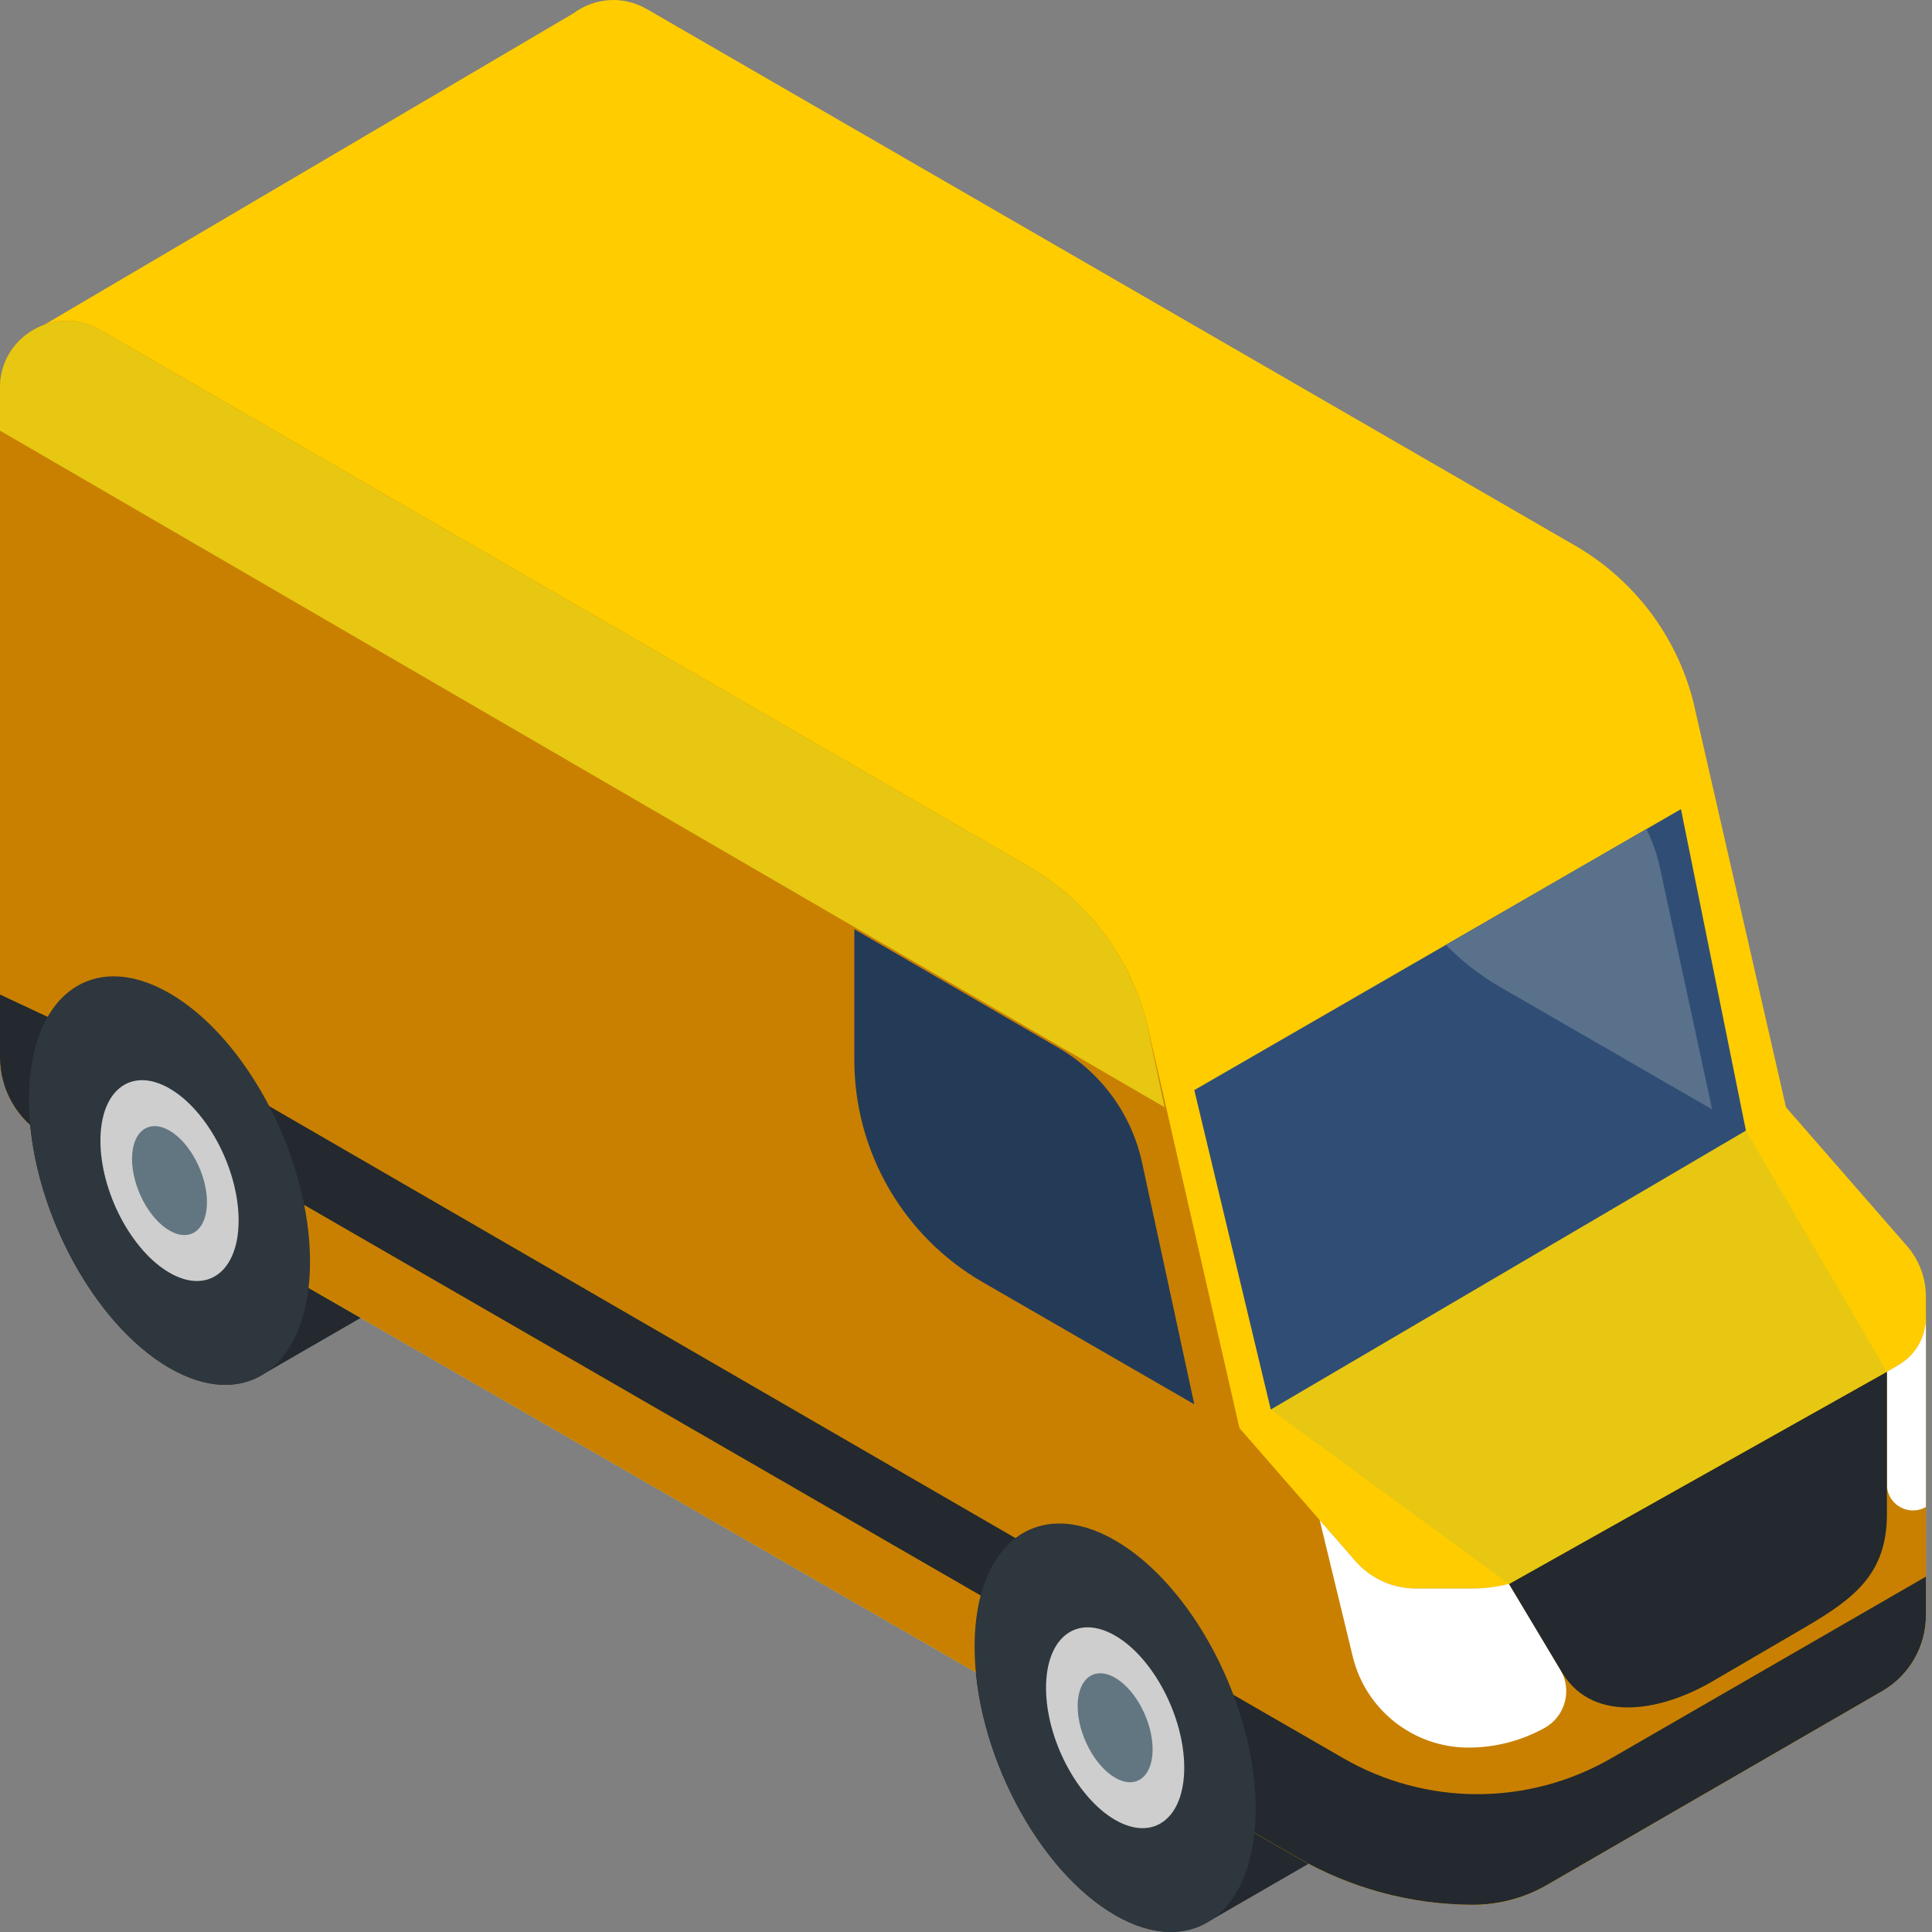 <svg width="47" height="47" viewBox="0 0 47 47" fill="none" xmlns="http://www.w3.org/2000/svg">
<rect x="0" y="0" width="47" height="47" fill="#808080" stroke="none"/>
<path d="M11.13 30.701L6.934 27.748C6.316 26.206 5.288 24.834 4.123 24.162C2.235 23.072 0.705 24.229 0.705 26.746C0.705 29.264 2.235 32.189 4.123 33.279C5.018 33.796 5.833 33.807 6.442 33.408L11.13 30.701ZM34.134 44.011L29.938 41.059C29.321 39.516 28.293 38.145 27.128 37.473C25.24 36.383 23.709 37.54 23.709 40.057C23.709 42.575 25.24 45.499 27.128 46.59C28.023 47.106 28.837 47.117 29.447 46.719L34.134 44.011Z" fill="#23292E"/>
<path d="M46.852 31.544C46.852 31.089 46.687 30.649 46.388 30.307L43.448 26.936H43.448L41.19 17.058C40.987 16.268 40.629 15.526 40.136 14.877C39.642 14.227 39.025 13.682 38.319 13.274L15.734 0.22C15.127 -0.13 14.436 -0.039 13.944 0.328L1.073 7.903C0.468 8.124 0 8.696 0 9.431V25.724C0 26.516 0.423 27.247 1.109 27.642L31.569 45.193C32.87 45.943 34.346 46.337 35.847 46.337C36.472 46.337 37.085 46.172 37.625 45.86L45.791 41.137C46.113 40.95 46.381 40.682 46.567 40.359C46.754 40.036 46.852 39.67 46.852 39.298V31.544Z" fill="#FFCC00"/>
<path d="M46.182 33.209L45.903 33.37L36.711 38.533L36.715 38.539C36.447 38.608 36.172 38.643 35.895 38.643H34.437C34.16 38.643 33.886 38.584 33.634 38.469C33.382 38.355 33.158 38.188 32.976 37.979L30.637 35.297L30.152 34.741L27.894 24.862C27.691 24.073 27.332 23.331 26.839 22.681C26.346 22.032 25.729 21.487 25.023 21.079L2.438 8.025C1.354 7.399 0 8.181 0 9.432V25.724C0 26.516 0.423 27.247 1.109 27.643L31.569 45.193C32.87 45.943 34.346 46.337 35.847 46.337C36.472 46.337 37.085 46.173 37.625 45.86L45.791 41.137C46.113 40.95 46.381 40.682 46.567 40.359C46.754 40.037 46.852 39.671 46.852 39.298V32.048C46.852 32.284 46.79 32.515 46.672 32.718C46.555 32.922 46.386 33.092 46.182 33.209Z" fill="#C98000"/>
<path d="M1.109 27.643L1.702 27.985C1.975 26.801 1.463 24.88 1.463 24.88L0 24.194V25.724C0 26.516 0.423 27.247 1.109 27.643V27.643ZM26.819 38.643L3.295 25.026L3.374 26.988L26.753 40.486L26.819 38.643ZM46.852 39.298V38.355L39.198 42.773C38.207 43.345 37.083 43.647 35.939 43.647C34.795 43.647 33.671 43.345 32.68 42.773L29.877 41.156V44.218L31.569 45.193C32.859 45.936 34.32 46.33 35.809 46.337C36.449 46.34 37.079 46.176 37.633 45.855L45.791 41.137C46.113 40.95 46.381 40.682 46.567 40.359C46.753 40.036 46.851 39.67 46.852 39.298Z" fill="#23292E"/>
<path d="M46.182 33.209L45.903 33.37V36.112C45.903 36.599 46.43 36.903 46.851 36.66V32.048C46.851 32.283 46.789 32.514 46.672 32.718C46.554 32.922 46.385 33.091 46.182 33.209ZM36.71 38.532H36.71C36.425 38.605 36.132 38.642 35.837 38.643H34.436C34.16 38.643 33.886 38.584 33.634 38.469C33.382 38.354 33.157 38.187 32.975 37.978L32.105 36.981L32.908 40.298C33.223 41.598 34.387 42.514 35.724 42.514C36.371 42.514 37.007 42.35 37.573 42.037C38.081 41.757 38.254 41.111 37.956 40.614L36.71 38.532Z" fill="white"/>
<path d="M28.331 26.936L27.894 24.863C27.691 24.073 27.332 23.331 26.839 22.681C26.346 22.032 25.729 21.487 25.023 21.079L2.438 8.025C1.354 7.399 0 8.181 0 9.432V10.476L28.331 26.936Z" fill="#E7C712"/>
<path d="M29.054 26.519L30.915 34.293L42.474 27.508L40.893 19.684L29.054 26.519Z" fill="#304E75"/>
<path d="M30.547 44.005C30.547 46.523 29.016 47.68 27.128 46.59C25.24 45.5 23.709 42.575 23.709 40.057C23.709 37.54 25.24 36.383 27.128 37.473C29.016 38.563 30.547 41.488 30.547 44.005Z" fill="#2E373D"/>
<path d="M28.809 43.002C28.809 44.24 28.056 44.808 27.128 44.273C26.2 43.736 25.447 42.299 25.447 41.061C25.447 39.823 26.2 39.254 27.128 39.79C28.056 40.326 28.809 41.764 28.809 43.002Z" fill="#CECECE"/>
<path d="M28.04 42.558C28.04 43.229 27.631 43.538 27.128 43.247C26.625 42.956 26.216 42.176 26.216 41.505C26.216 40.834 26.625 40.525 27.128 40.816C27.631 41.106 28.04 41.886 28.04 42.558Z" fill="#627681"/>
<path d="M7.542 30.694C7.542 33.212 6.011 34.369 4.124 33.279C2.235 32.189 0.705 29.264 0.705 26.747C0.705 24.229 2.235 23.072 4.124 24.162C6.011 25.252 7.542 28.177 7.542 30.694Z" fill="#2E373D"/>
<path d="M5.805 29.691C5.805 30.929 5.052 31.498 4.124 30.962C3.195 30.426 2.443 28.988 2.443 27.75C2.443 26.512 3.195 25.944 4.124 26.479C5.052 27.015 5.805 28.453 5.805 29.691Z" fill="#CECECE"/>
<path d="M5.035 29.247C5.035 29.918 4.627 30.227 4.124 29.936C3.62 29.645 3.212 28.866 3.212 28.194C3.212 27.523 3.62 27.214 4.124 27.505C4.627 27.796 5.035 28.576 5.035 29.247Z" fill="#627681"/>
<path d="M27.784 28.286L29.054 34.163L23.905 31.191C22.956 30.643 22.168 29.855 21.619 28.905C21.071 27.956 20.783 26.879 20.783 25.783V22.605L25.753 25.493C26.267 25.791 26.714 26.194 27.064 26.675C27.413 27.156 27.659 27.705 27.784 28.286Z" fill="#243B58"/>
<path d="M36.503 24.016L41.651 26.988L40.382 21.111C40.311 20.782 40.198 20.466 40.054 20.167L35.173 22.986C35.568 23.387 36.015 23.734 36.503 24.016Z" fill="#59718B"/>
<path d="M36.71 38.533L37.956 40.614C38.676 41.917 40.323 41.667 41.615 40.928L43.911 39.588C45.145 38.869 45.903 38.261 45.903 36.834V33.37L36.71 38.533Z" fill="#23292E"/>
<path d="M30.915 34.293L36.711 38.533L45.903 33.37L42.474 27.508L30.915 34.293Z" fill="#E7C712"/>
</svg>
